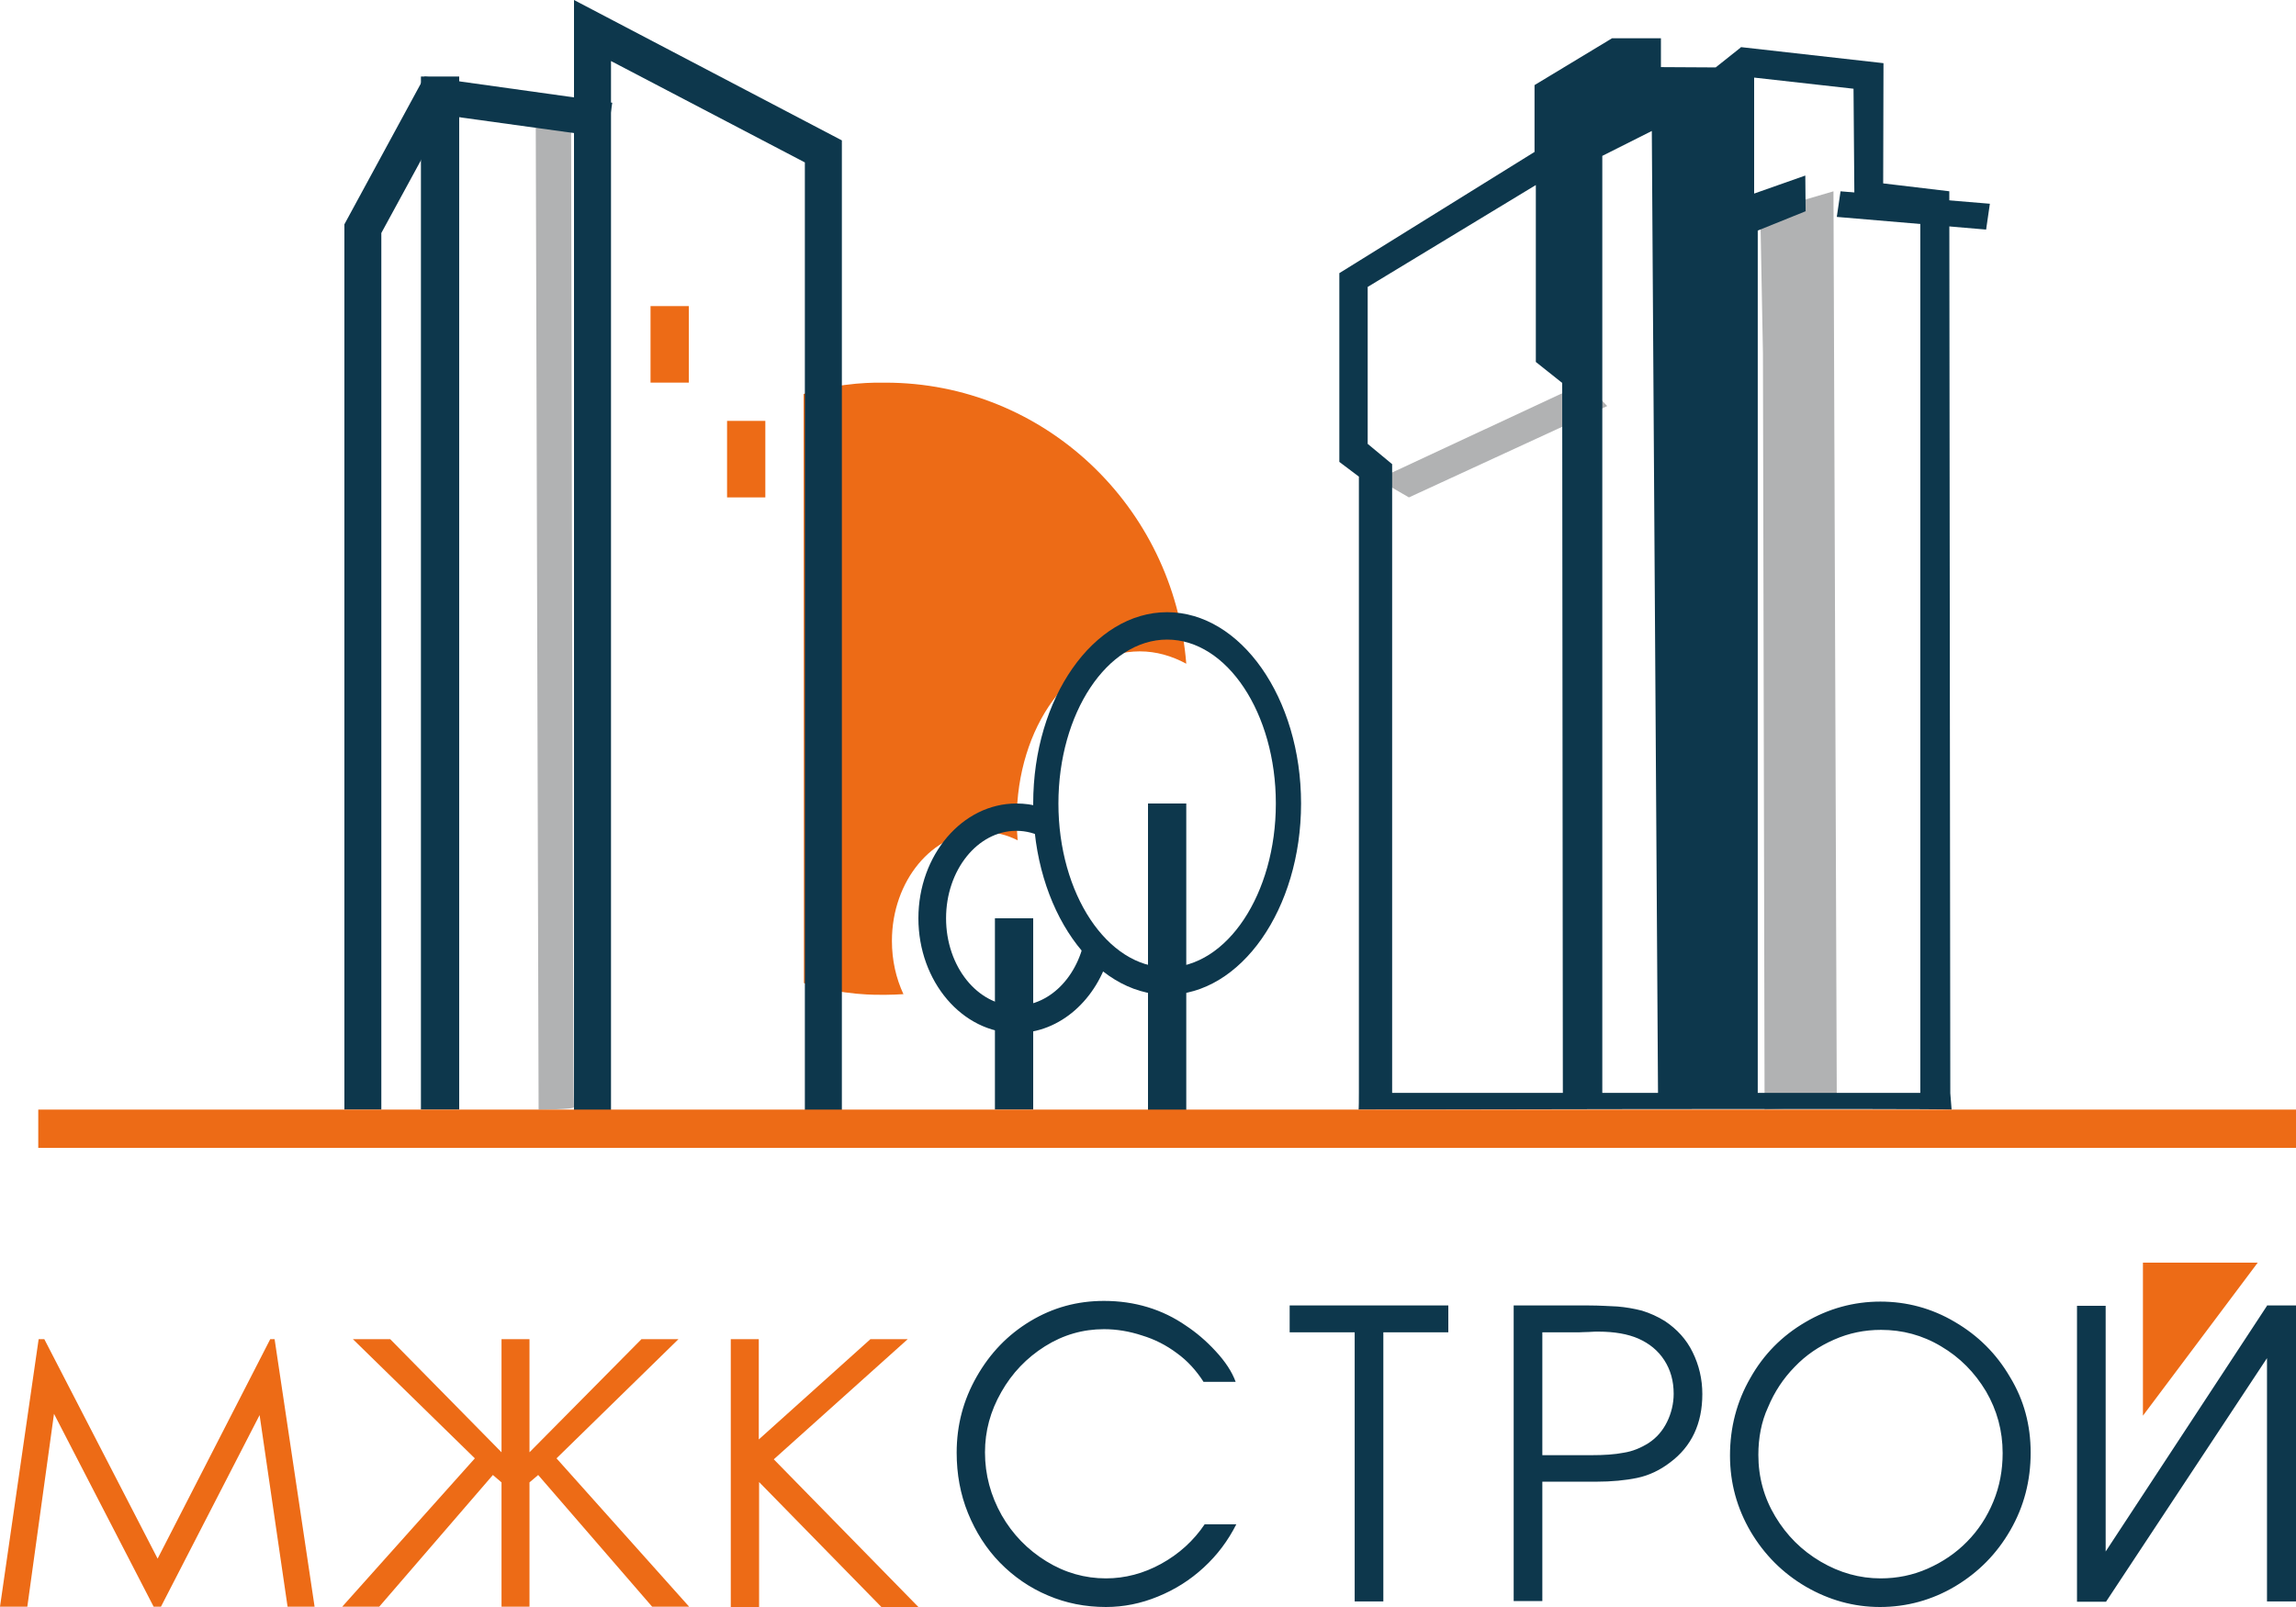 <?xml version="1.0" encoding="UTF-8"?> <svg xmlns="http://www.w3.org/2000/svg" width="60" height="42" viewBox="0 0 60 42" fill="none"><g clip-path="url(#clip0_2002_1460)"><path d="M29.788 17.024C30.214 17.024 30.624 17.143 31 17.347C30.674 13.232 27.279 10.001 23.14 10.001C22.89 10.001 22.053 9.975 21 10.297L21.008 25.694C22.062 26.025 22.906 26 23.14 26C23.299 26 23.458 25.991 23.609 25.983C23.416 25.567 23.308 25.1 23.308 24.591C23.308 23.022 24.37 21.741 25.674 21.741C26 21.741 26.309 21.817 26.594 21.962C26.577 21.784 26.569 21.605 26.569 21.427C26.569 18.992 28.007 17.024 29.788 17.024Z" fill="#ED6B16"></path><path fill-rule="evenodd" clip-rule="evenodd" d="M36 12.526L41.421 10L42 10.612L36.819 13L36 12.526Z" fill="#B1B2B3"></path><path fill-rule="evenodd" clip-rule="evenodd" d="M14.924 3.228L14 3L14.075 29C14.075 29 15.028 29 14.999 28.932C14.97 28.882 14.924 3.228 14.924 3.228Z" fill="#B1B2B3"></path><path fill-rule="evenodd" clip-rule="evenodd" d="M59 33L56 37V33H59Z" fill="#ED6B16"></path><path fill-rule="evenodd" clip-rule="evenodd" d="M48 28.88L46.113 29L46.07 9.24L46 5.524L46.417 5.438L47.913 5L48 28.88Z" fill="#B1B2B3"></path><path fill-rule="evenodd" clip-rule="evenodd" d="M48.462 5.47L50.182 5.658V28.563H45.934V6.026L47.185 5.521L47.177 4.588L45.84 5.059V2.028L48.437 2.319M51 29L50.966 28.572L50.94 4.999L49.212 4.793L49.22 1.651L45.491 1.231V1.24L44.835 1.762L43.404 1.754V1H42.127L40.101 2.224V3.971L35 7.139V12.072L35.511 12.457V28.563C35.511 29.025 35.502 29 35.502 29C35.502 29 50.625 28.965 51 29ZM36.38 12.131L35.741 11.601V7.499L40.135 4.836V9.46L40.824 10.008L40.841 28.563H41.872V4.074L43.166 3.423L43.328 28.563H39.513H37.767H36.38V12.131Z" fill="#0D374C"></path><path fill-rule="evenodd" clip-rule="evenodd" d="M19.088 35H19.829V37.621L22.746 35H23.721L20.221 38.14L24 42H23.033L19.837 38.734V42H19.097V35H19.088ZM13.837 38.743V41.992H13.106V38.743L12.88 38.55L9.91 41.992H8.943L12.409 38.115L9.222 35H10.197L13.106 37.956V35H13.837V37.956L16.763 35H17.73L14.543 38.115L18.009 41.992H17.042L14.064 38.55L13.837 38.743ZM0 41.992L1.01 35H1.158L4.119 40.736L7.062 35H7.176L8.221 41.992H7.515L6.784 36.984L4.206 41.992H4.015L1.411 36.951L0.714 41.992H0Z" fill="#ED6B16"></path><path fill-rule="evenodd" clip-rule="evenodd" d="M59.242 35.496L55.035 41.863H54.277V34.128H55.026V40.55L59.242 34.128V35.496ZM59.242 34.119H60V41.854H59.242V35.049V34.119ZM45.95 38.023C45.95 38.607 46.098 39.145 46.394 39.637C46.69 40.13 47.082 40.522 47.578 40.814C48.075 41.106 48.598 41.252 49.146 41.252C49.573 41.252 49.983 41.17 50.375 40.997C50.767 40.823 51.106 40.595 51.402 40.294C51.699 39.993 51.925 39.647 52.091 39.245C52.256 38.844 52.334 38.424 52.334 37.977C52.334 37.393 52.186 36.855 51.899 36.363C51.603 35.87 51.219 35.478 50.723 35.186C50.235 34.894 49.712 34.757 49.155 34.757C48.728 34.757 48.319 34.839 47.927 35.013C47.535 35.186 47.195 35.414 46.899 35.724C46.603 36.025 46.368 36.381 46.202 36.782C46.028 37.156 45.95 37.585 45.95 38.023ZM53.066 37.968C53.066 38.698 52.892 39.373 52.535 39.993C52.178 40.614 51.699 41.097 51.089 41.462C50.488 41.818 49.826 42 49.129 42C48.441 42 47.796 41.818 47.195 41.471C46.585 41.115 46.106 40.632 45.749 40.03C45.392 39.419 45.209 38.762 45.209 38.041C45.209 37.311 45.383 36.636 45.74 36.016C46.089 35.396 46.568 34.912 47.178 34.556C47.779 34.201 48.441 34.018 49.138 34.018C49.826 34.018 50.479 34.192 51.08 34.547C51.69 34.903 52.169 35.377 52.526 35.989C52.892 36.591 53.066 37.247 53.066 37.968ZM41.585 38.032C41.916 38.032 42.195 38.014 42.43 37.968C42.666 37.932 42.883 37.84 43.084 37.713C43.293 37.576 43.45 37.393 43.563 37.165C43.676 36.937 43.737 36.682 43.737 36.426C43.737 36.098 43.658 35.806 43.493 35.551C43.328 35.295 43.101 35.113 42.814 34.985C42.544 34.867 42.195 34.803 41.768 34.803C41.716 34.803 41.629 34.803 41.516 34.812C41.402 34.812 41.315 34.821 41.263 34.821H40.305V38.032H41.585ZM39.565 34.119H41.516C41.803 34.119 42.047 34.137 42.265 34.146C42.483 34.164 42.7 34.201 42.909 34.255C43.118 34.319 43.319 34.41 43.511 34.529C43.824 34.739 44.068 35.003 44.233 35.341C44.399 35.678 44.486 36.043 44.486 36.436C44.486 37.202 44.207 37.804 43.641 38.224C43.38 38.424 43.092 38.561 42.788 38.625C42.483 38.689 42.117 38.725 41.707 38.725H40.305V41.845H39.556V34.119H39.565ZM35.401 34.821H33.702V34.119H37.848V34.821H36.15V41.854H35.401V34.821ZM31.446 36.107C31.263 35.824 31.037 35.569 30.758 35.368C30.479 35.158 30.174 35.003 29.843 34.903C29.512 34.794 29.181 34.739 28.85 34.739C28.301 34.739 27.788 34.885 27.308 35.186C26.829 35.487 26.446 35.888 26.167 36.381C25.88 36.883 25.74 37.403 25.74 37.959C25.74 38.543 25.889 39.09 26.176 39.601C26.463 40.103 26.855 40.504 27.343 40.805C27.831 41.106 28.354 41.252 28.902 41.252C29.399 41.252 29.887 41.124 30.348 40.869C30.81 40.614 31.193 40.267 31.481 39.838H32.308C32.091 40.267 31.812 40.641 31.455 40.969C31.098 41.298 30.706 41.544 30.261 41.726C29.817 41.909 29.364 42 28.902 42C28.362 42 27.857 41.9 27.387 41.699C26.908 41.498 26.489 41.206 26.132 40.842C25.775 40.477 25.497 40.039 25.296 39.546C25.096 39.054 25 38.525 25 37.968C25 37.247 25.174 36.591 25.523 35.98C25.871 35.368 26.333 34.885 26.925 34.529C27.517 34.173 28.153 34 28.85 34C29.652 34 30.375 34.219 30.993 34.648C31.254 34.821 31.516 35.04 31.768 35.314C32.021 35.587 32.195 35.852 32.291 36.116H31.446V36.107Z" fill="#0D374C"></path><path fill-rule="evenodd" clip-rule="evenodd" d="M51.902 6L48 5.669L48.098 5L52 5.325L51.902 6Z" fill="#0D374C"></path><path d="M22 30H21.033V4.245L15.967 1.595V30H15V0L22 3.669V30Z" fill="#0D374C"></path><path d="M18 8H17V10H18V8Z" fill="#ED6B16"></path><path d="M20 11H19V13H20V11Z" fill="#ED6B16"></path><path d="M30.5 26C28.573 26 27 23.755 27 21C27 18.245 28.573 16 30.5 16C32.427 16 34 18.245 34 21C34 23.755 32.427 26 30.5 26ZM30.5 16.716C28.935 16.716 27.659 18.639 27.659 21C27.659 23.361 28.935 25.284 30.5 25.284C32.065 25.284 33.341 23.361 33.341 21C33.341 18.639 32.065 16.716 30.5 16.716Z" fill="#0D374C"></path><path d="M31 21H30V30H31V21Z" fill="#0D374C"></path><path d="M27.183 21.089C26.984 21.027 26.776 21 26.559 21C25.148 21 24 22.348 24 24C24 25.652 25.148 27 26.559 27C27.707 27 28.674 26.116 29 24.902L28.376 24.33C28.25 25.438 27.481 26.286 26.559 26.286C25.546 26.286 24.723 25.259 24.723 24C24.723 22.741 25.546 21.714 26.559 21.714C26.812 21.714 27.056 21.777 27.282 21.902L27.183 21.089Z" fill="#0D374C"></path><path d="M27 24H26V29H27V24Z" fill="#0D374C"></path><path d="M9.965 29H9V5.862L11.097 2L16 2.685L15.86 3.597L11.64 3.014L9.965 6.09V29Z" fill="#0D374C"></path><path d="M12 2H11V29H12V2Z" fill="#0D374C"></path><path d="M60 29H1V30H60V29Z" fill="#ED6B16"></path></g><defs><clipPath id="clip0_2002_1460"><rect width="60" height="42" fill="white"></rect></clipPath></defs></svg> 